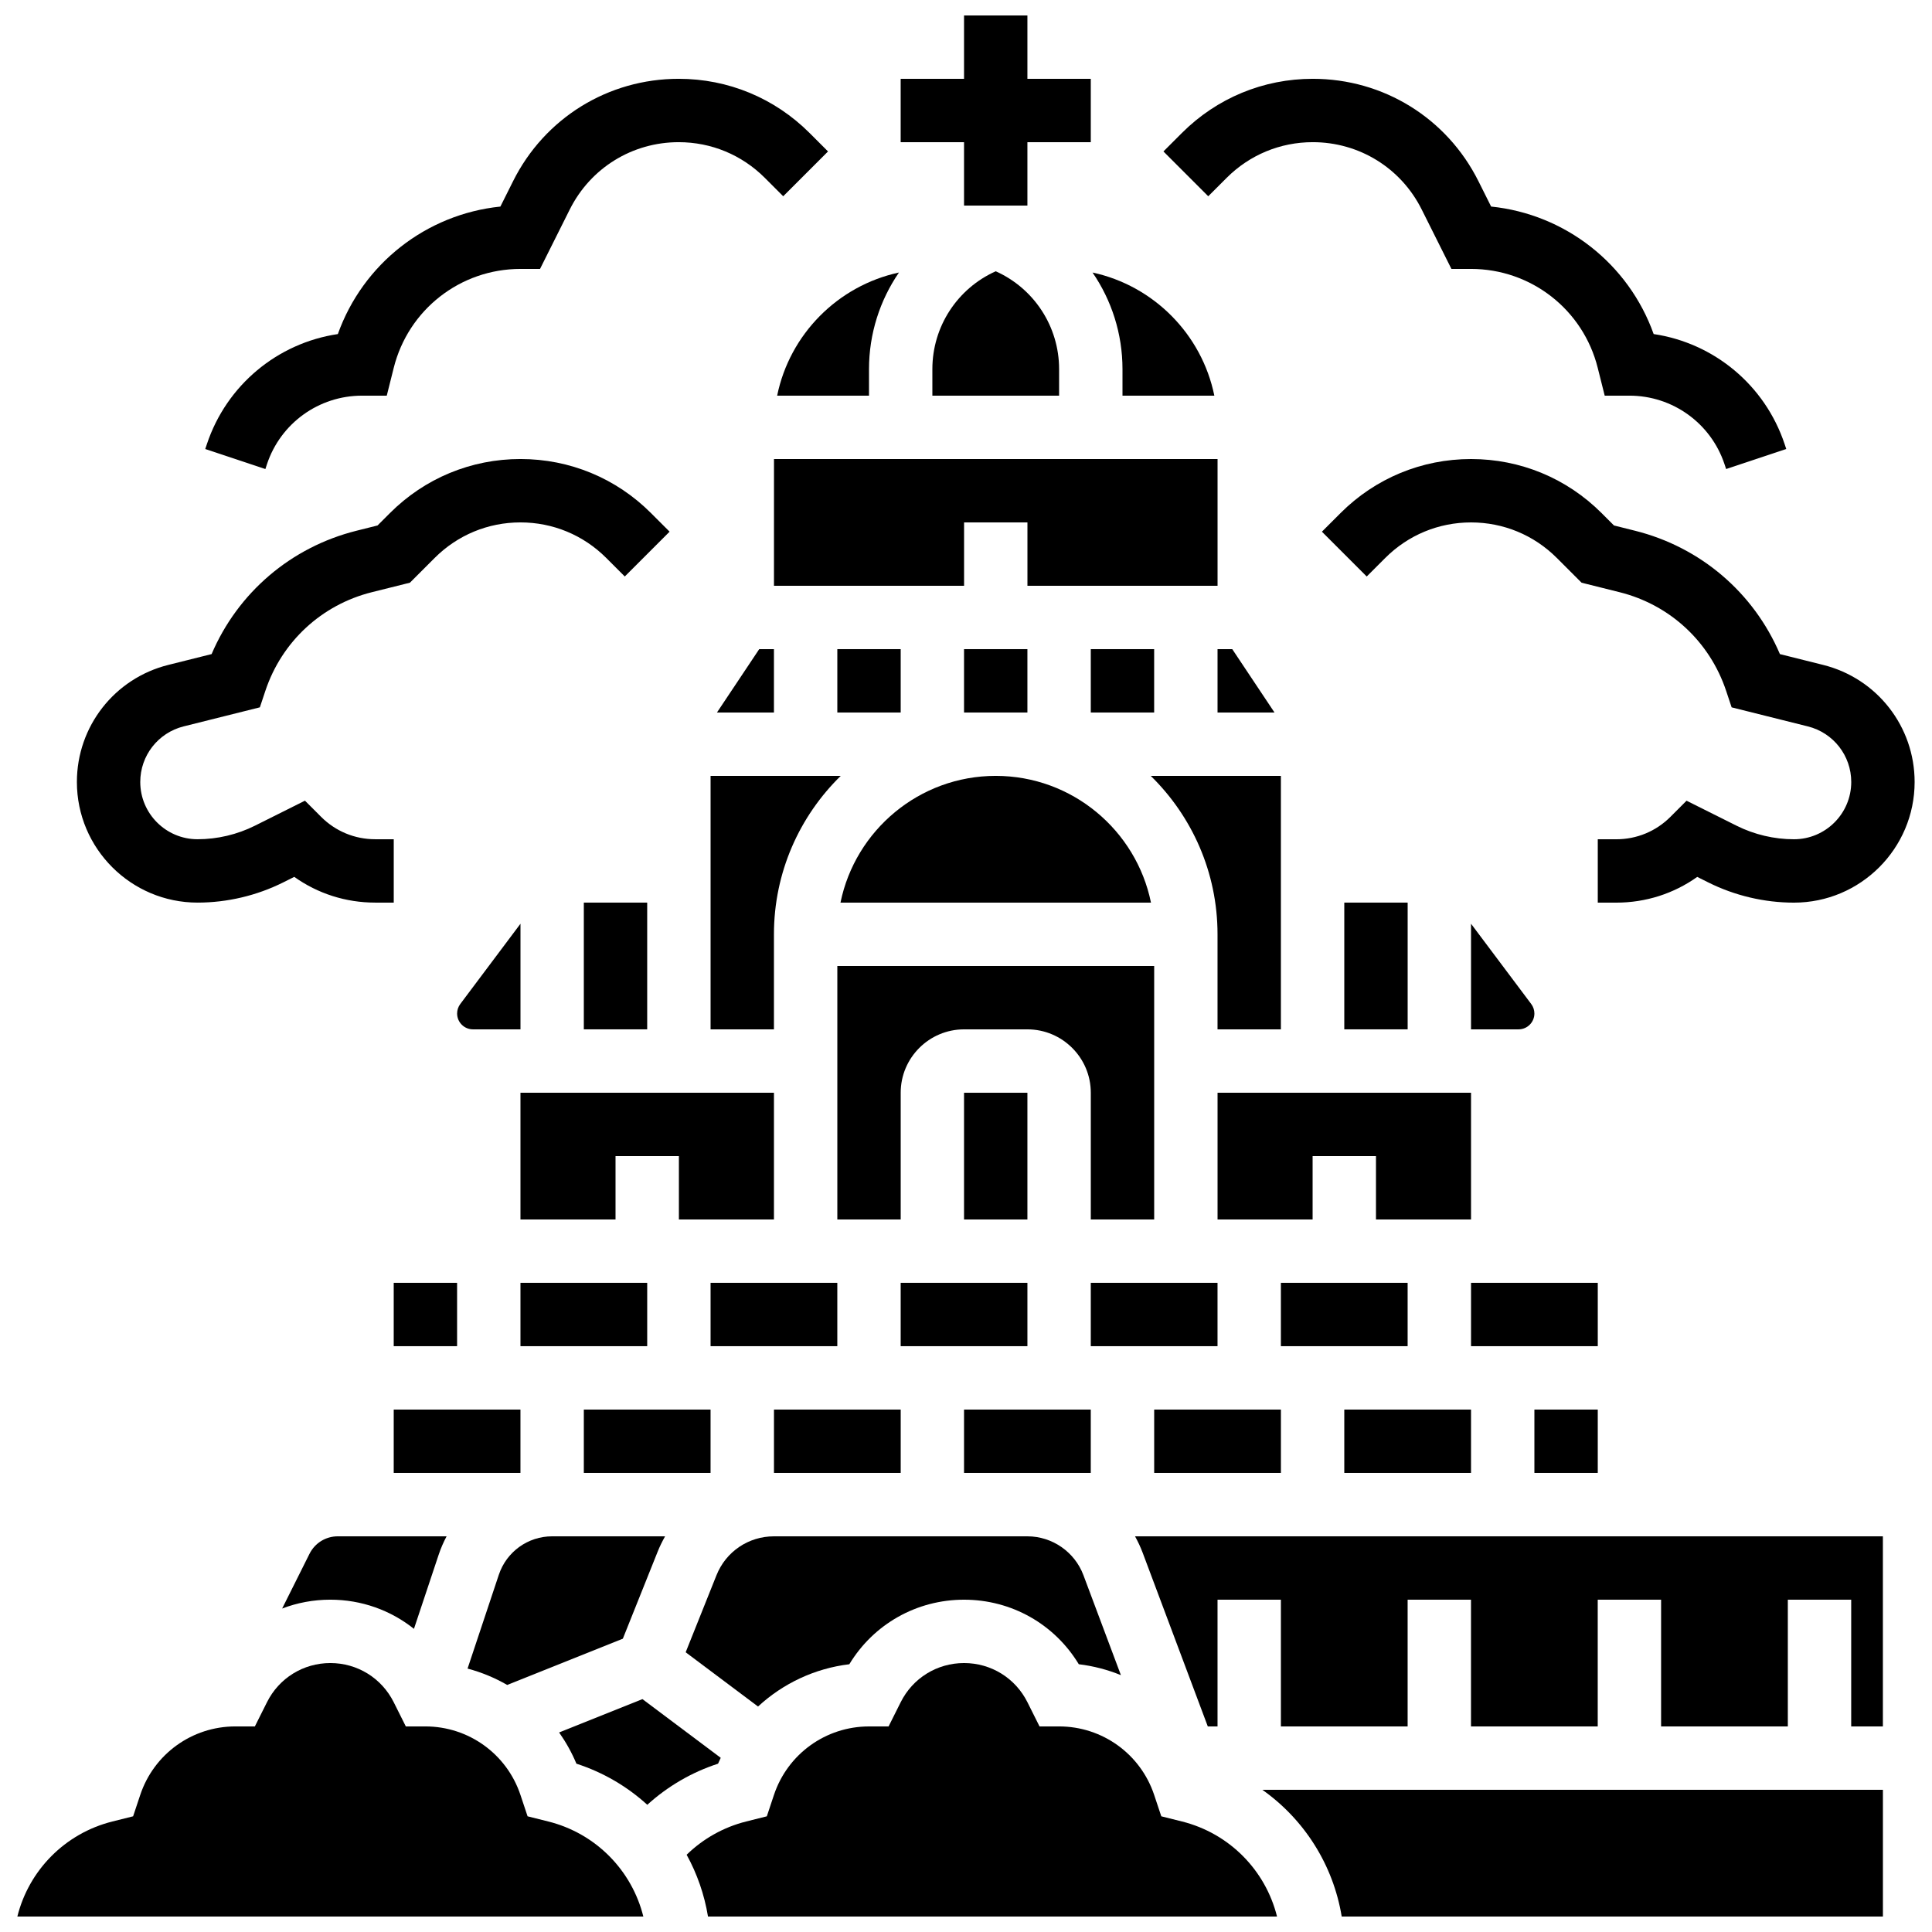 <?xml version="1.0" encoding="UTF-8"?>
<!-- Uploaded to: ICON Repo, www.iconrepo.com, Generator: ICON Repo Mixer Tools -->
<svg width="800px" height="800px" version="1.1" viewBox="144 144 512 512" xmlns="http://www.w3.org/2000/svg">
 <defs>
  <clipPath id="e">
   <path d="m382 148.09h52v50.906h-52z"/>
  </clipPath>
  <clipPath id="d">
   <path d="m148.09 584h166.91v67.902h-166.91z"/>
  </clipPath>
  <clipPath id="c">
   <path d="m478 618h165v33.902h-165z"/>
  </clipPath>
  <clipPath id="b">
   <path d="m325 584h158v67.902h-158z"/>
  </clipPath>
  <clipPath id="a">
   <path d="m494 265h157.9v119h-157.9z"/>
  </clipPath>
 </defs>
 <g clip-path="url(#e)">
  <path d="m399.48 198.48h16.793v-16.797h16.797v-16.793h-16.797v-16.793h-16.793v16.793h-16.793v16.793h16.793z"/>
 </g>
 <path d="m345.2 316.03-11.199 16.793h15.102v-16.793z"/>
 <path d="m399.48 433.59h16.793v33.586h-16.793z"/>
 <path d="m483.45 416.79v-67.176h-34.492c10.91 10.676 17.699 25.551 17.699 41.984v25.191z"/>
 <path d="m449.87 467.17v-67.176h-83.969v67.176h16.793v-33.586c0-9.258 7.535-16.793 16.793-16.793h16.793c9.258 0 16.793 7.535 16.793 16.793v33.586z"/>
 <path d="m382.69 483.96h33.586v16.793h-33.586z"/>
 <path d="m399.48 316.03h16.793v16.793h-16.793z"/>
 <path d="m365.9 316.03h16.793v16.793h-16.793z"/>
 <path d="m349.11 517.55h33.586v16.793h-33.586z"/>
 <path d="m332.31 483.96h33.586v16.793h-33.586z"/>
 <path d="m449.02 383.2c-3.902-19.141-20.863-33.586-41.141-33.586-20.273 0-37.238 14.445-41.141 33.586z"/>
 <path d="m248.34 483.96h16.793v16.793h-16.793z"/>
 <path d="m500.25 517.55h33.586v16.793h-33.586z"/>
 <path d="m483.45 483.96h33.586v16.793h-33.586z"/>
 <path d="m533.84 483.96h33.586v16.793h-33.586z"/>
 <path d="m550.63 517.55h16.793v16.793h-16.793z"/>
 <path d="m533.84 433.59h-67.176v33.586h25.191v-16.793h16.793v16.793h25.191z"/>
 <path d="m298.72 383.2h16.793v33.586h-16.793z"/>
 <path d="m281.93 467.17h25.191v-16.793h16.793v16.793h25.191v-33.586h-67.176z"/>
 <path d="m332.31 416.79h16.793v-25.191c0-16.434 6.789-31.309 17.699-41.984h-34.492z"/>
 <path d="m226.02 555.78-7.246 14.496c3.992-1.527 8.309-2.344 12.77-2.344 8.258 0 15.992 2.805 22.16 7.727l6.547-19.641c0.57-1.707 1.277-3.332 2.102-4.879h-28.824c-3.199 0-6.078 1.777-7.508 4.641z"/>
 <path d="m433.07 316.03h16.793v16.793h-16.793z"/>
 <path d="m248.34 517.55h33.586v16.793h-33.586z"/>
 <path d="m399.48 517.55h33.586v16.793h-33.586z"/>
 <path d="m550.63 412.59c0-0.902-0.297-1.797-0.84-2.516l-15.953-21.273v27.988h12.594c2.316 0 4.199-1.883 4.199-4.199z"/>
 <g clip-path="url(#d)">
  <path d="m289.29 626.71-5.477-1.371-1.887-5.664c-3.621-10.859-13.742-18.156-25.191-18.156h-5.188l-3.207-6.414c-3.203-6.402-9.637-10.379-16.793-10.379s-13.594 3.977-16.793 10.379l-3.211 6.414h-5.188c-11.445 0-21.57 7.297-25.191 18.156l-1.887 5.664-5.473 1.371c-12.645 3.16-22.168 12.992-25.203 25.188h165.89c-3.035-12.195-12.555-22.027-25.199-25.188z"/>
 </g>
 <path d="m349.95 248.86h24.344v-7.035c0-9.387 2.887-18.246 7.938-25.605-16.203 3.496-28.965 16.367-32.281 32.641z"/>
 <path d="m441.47 248.86h24.344c-3.316-16.273-16.074-29.145-32.281-32.637 5.051 7.359 7.938 16.219 7.938 25.605z"/>
 <path d="m407.88 215.89c-10.148 4.551-16.793 14.629-16.793 25.93v7.035h33.586v-7.035c0-11.301-6.648-21.383-16.793-25.93z"/>
 <path d="m335 609.84-20.742-15.555-22.086 8.836c1.797 2.555 3.352 5.316 4.582 8.273 7.121 2.301 13.48 6.062 18.785 10.895 5.391-4.902 11.789-8.633 18.754-10.895 0.219-0.527 0.469-1.039 0.707-1.555z"/>
 <path d="m446.83 555.52 17.25 46.004h2.578v-33.586h16.793v33.586h33.586v-33.586h16.793v33.586h33.586v-33.586h16.793v33.586h33.586v-33.586h16.793v33.586h8.398v-50.383h-198.19c0.777 1.398 1.465 2.856 2.035 4.379z"/>
 <g clip-path="url(#c)">
  <path d="m499.56 651.9h143.43v-33.586h-164.46c11.105 7.844 18.785 19.887 21.035 33.586z"/>
 </g>
 <g clip-path="url(#b)">
  <path d="m457.23 626.71-5.477-1.371-1.887-5.664c-3.621-10.859-13.742-18.156-25.191-18.156h-5.188l-3.207-6.414c-3.203-6.402-9.637-10.379-16.793-10.379s-13.594 3.977-16.793 10.379l-3.211 6.418h-5.188c-11.445 0-21.57 7.297-25.191 18.156l-1.887 5.664-5.473 1.371c-5.965 1.492-11.414 4.559-15.777 8.812 2.766 5.031 4.703 10.555 5.66 16.379h150.8c-3.039-12.199-12.555-22.031-25.195-25.195z"/>
 </g>
 <path d="m298.72 517.55h33.586v16.793h-33.586z"/>
 <path d="m265.14 412.59c0 2.316 1.883 4.199 4.199 4.199h12.594v-27.988l-15.953 21.27c-0.543 0.723-0.84 1.617-0.84 2.519z"/>
 <path d="m309.06 578.27 9.223-23.051c0.566-1.422 1.238-2.773 1.973-4.078h-29.926c-6.426 0-12.105 4.094-14.137 10.191l-8.285 24.859c3.707 0.984 7.234 2.449 10.508 4.34z"/>
 <path d="m466.66 316.03v16.793h15.098l-11.195-16.793z"/>
 <path d="m281.93 483.96h33.586v16.793h-33.586z"/>
 <path d="m349.11 299.24h50.379v-16.797h16.793v16.797h50.383v-33.59h-117.55z"/>
 <path d="m433.07 483.96h33.586v16.793h-33.586z"/>
 <path d="m369.08 585.04c6.422-10.621 17.824-17.105 30.406-17.105s23.98 6.484 30.406 17.105c3.883 0.469 7.629 1.449 11.16 2.891l-9.941-26.512c-2.305-6.144-8.266-10.277-14.828-10.277h-67.176c-6.75 0-12.73 4.047-15.234 10.312l-8.164 20.414 19.176 14.379c6.586-6.09 15.004-10.102 24.195-11.207z"/>
 <path d="m500.25 383.2h16.793v33.586h-16.793z"/>
 <path d="m449.87 517.55h33.586v16.793h-33.586z"/>
 <path d="m469.08 191.13c6.098-6.094 14.199-9.453 22.82-9.453 12.305 0 23.367 6.836 28.867 17.844l7.875 15.746h5.188c15.918 0 29.727 10.785 33.586 26.227l1.848 7.359h6.555c11.445 0 21.57 7.297 25.191 18.152l0.43 1.293 15.934-5.309-0.43-1.297c-5.223-15.668-18.738-26.789-34.707-29.164-6.656-18.629-23.41-31.762-43.074-33.789l-3.367-6.734c-8.367-16.727-25.188-27.121-43.895-27.121-13.109 0-25.43 5.106-34.699 14.371l-4.879 4.879 11.875 11.875z"/>
 <g clip-path="url(#a)">
  <path d="m577.29 284.65-5.57-1.395-3.273-3.273c-9.246-9.242-21.535-14.332-34.605-14.332-13.074 0-25.363 5.09-34.605 14.336l-4.918 4.918 11.875 11.875 4.918-4.918c6.07-6.07 14.145-9.414 22.73-9.414 8.586 0 16.66 3.344 22.73 9.414l6.562 6.562 10.082 2.519c13.328 3.332 23.883 13.105 28.227 26.141l1.457 4.371 20.203 5.051c6.769 1.691 11.496 7.75 11.496 14.727 0 8.371-6.809 15.18-15.18 15.18-5.254 0-10.512-1.242-15.211-3.59l-13.254-6.625-4.277 4.281c-3.828 3.828-8.918 5.938-14.332 5.938h-4.918v16.793h4.918c7.793 0 15.219-2.391 21.441-6.82l2.914 1.457c7.019 3.508 14.875 5.363 22.723 5.363 17.629 0 31.973-14.344 31.973-31.973 0-14.699-9.957-27.453-24.219-31.02l-11.48-2.871c-6.957-16.285-21.016-28.348-38.406-32.695z"/>
 </g>
 <path d="m214.75 267.01c3.621-10.859 13.746-18.156 25.191-18.156h6.555l1.844-7.363c3.859-15.441 17.668-26.223 33.586-26.223h5.188l7.875-15.746c5.504-11.008 16.566-17.844 28.871-17.844 8.621 0 16.727 3.359 22.82 9.453l4.879 4.879 11.875-11.875-4.879-4.879c-9.27-9.266-21.59-14.371-34.695-14.371-18.707 0-35.523 10.395-43.887 27.125l-3.367 6.734c-19.664 2.027-36.418 15.164-43.074 33.789-15.969 2.375-29.484 13.5-34.707 29.168l-0.43 1.293 15.934 5.309z"/>
 <path d="m196.35 383.2c7.848 0 15.703-1.855 22.723-5.363l2.914-1.457c6.219 4.434 13.645 6.82 21.441 6.82h4.918v-16.793h-4.918c-5.414 0-10.504-2.109-14.332-5.938l-4.277-4.281-13.254 6.625c-4.703 2.352-9.965 3.594-15.215 3.594-8.371 0-15.18-6.809-15.18-15.18 0-6.977 4.727-13.035 11.5-14.727l20.199-5.051 1.457-4.371c4.344-13.035 14.898-22.809 28.227-26.141l10.082-2.519 6.562-6.562c6.07-6.07 14.145-9.414 22.73-9.414 8.586 0 16.66 3.344 22.73 9.414l4.918 4.918 11.875-11.875-4.922-4.918c-9.234-9.246-21.523-14.336-34.598-14.336-13.074 0-25.363 5.09-34.605 14.336l-3.273 3.273-5.57 1.395c-17.391 4.348-31.449 16.41-38.406 32.691l-11.48 2.871c-14.262 3.562-24.219 16.32-24.219 31.02 0 17.629 14.344 31.969 31.973 31.969z"/>
</svg>